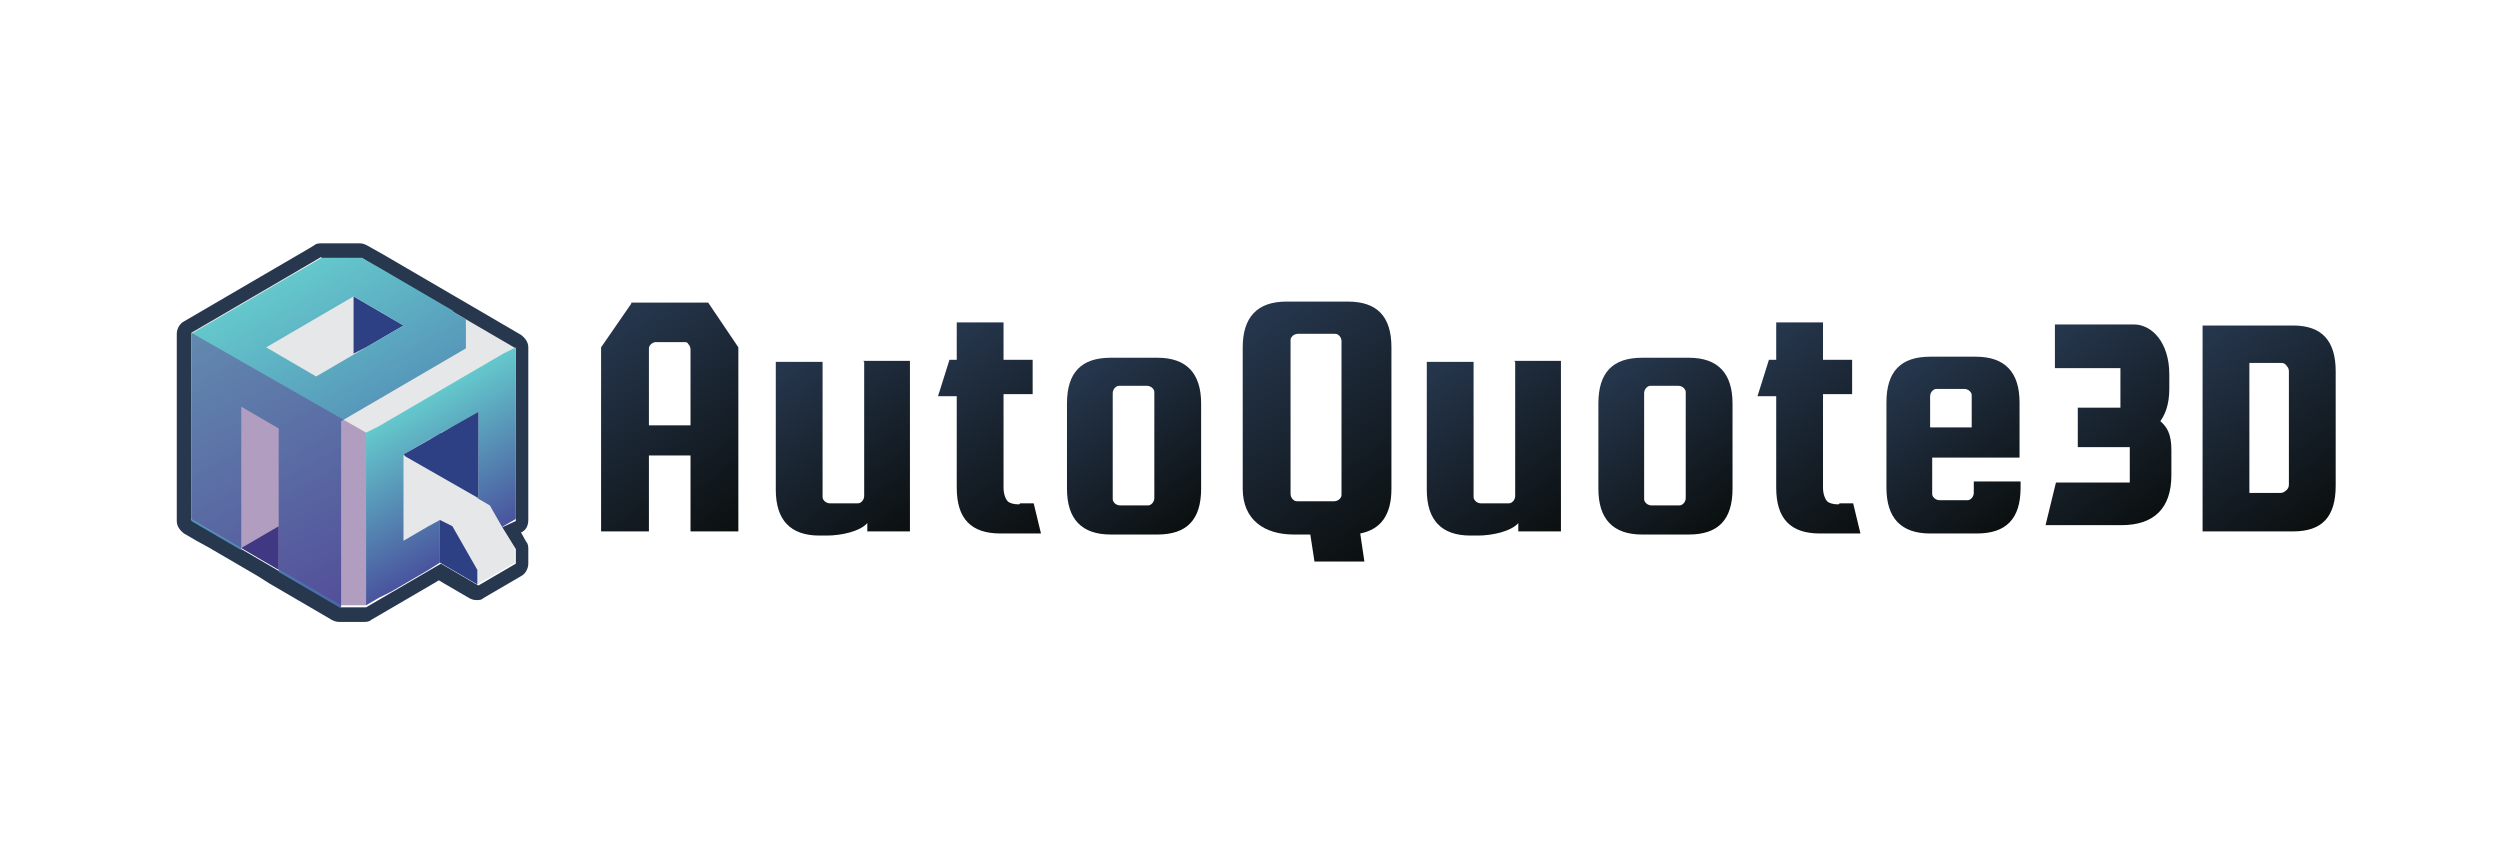 <?xml version="1.0" encoding="UTF-8"?>
<svg xmlns="http://www.w3.org/2000/svg" version="1.1" xmlns:xlink="http://www.w3.org/1999/xlink" viewBox="0 0 240.4 82.1">
  <defs>
    <style>
      .cls-1 {
        fill: url(#linear-gradient-13);
      }

      .cls-2 {
        fill: url(#linear-gradient-2);
      }

      .cls-3 {
        fill: #26374e;
      }

      .cls-4 {
        fill: url(#linear-gradient-10);
      }

      .cls-5 {
        fill: url(#linear-gradient-12);
      }

      .cls-6 {
        fill: #2d4083;
      }

      .cls-7 {
        fill: url(#linear-gradient-4);
      }

      .cls-8 {
        fill: url(#linear-gradient-3);
      }

      .cls-9 {
        fill: url(#linear-gradient-5);
      }

      .cls-10 {
        isolation: isolate;
      }

      .cls-11 {
        fill: url(#linear-gradient-8);
      }

      .cls-12 {
        fill: #5f2d85;
        mix-blend-mode: darken;
        opacity: .4;
      }

      .cls-13 {
        fill: #e6e7e8;
      }

      .cls-14 {
        fill: url(#linear-gradient-7);
      }

      .cls-15 {
        fill: url(#linear-gradient-9);
      }

      .cls-16 {
        fill: url(#linear-gradient-11);
      }

      .cls-17 {
        fill: url(#linear-gradient-6);
      }

      .cls-18 {
        fill: none;
        stroke: #2e3192;
        stroke-miterlimit: 10;
        stroke-width: .5px;
      }

      .cls-19 {
        fill: url(#linear-gradient);
      }
    </style>
    <linearGradient id="linear-gradient" x1="24.7" y1="28.3" x2="39.7" y2="54.3" gradientUnits="userSpaceOnUse">
      <stop offset="0" stop-color="#64c8cc"/>
      <stop offset="1" stop-color="#4a65a7"/>
    </linearGradient>
    <linearGradient id="linear-gradient-2" x1="38.8" y1="39.6" x2="46" y2="52" gradientUnits="userSpaceOnUse">
      <stop offset="0" stop-color="#64c8cc"/>
      <stop offset="1" stop-color="#49549e"/>
    </linearGradient>
    <linearGradient id="linear-gradient-3" x1="103.7" y1="35.4" x2="114.6" y2="50.4" gradientUnits="userSpaceOnUse">
      <stop offset="0" stop-color="#26374e"/>
      <stop offset="1" stop-color="#0b0f0f"/>
    </linearGradient>
    <linearGradient id="linear-gradient-4" x1="138" y1="34.1" x2="150.3" y2="51" xlink:href="#linear-gradient-3"/>
    <linearGradient id="linear-gradient-5" x1="154.8" y1="35.4" x2="165.6" y2="50.4" xlink:href="#linear-gradient-3"/>
    <linearGradient id="linear-gradient-6" x1="182.3" y1="35.4" x2="193.2" y2="50.4" xlink:href="#linear-gradient-3"/>
    <linearGradient id="linear-gradient-7" x1="210.7" y1="32.1" x2="223.7" y2="49.9" xlink:href="#linear-gradient-3"/>
    <linearGradient id="linear-gradient-8" x1="119.7" y1="30.6" x2="134.8" y2="51.4" xlink:href="#linear-gradient-3"/>
    <linearGradient id="linear-gradient-9" x1="168.1" y1="33" x2="180.6" y2="50.2" xlink:href="#linear-gradient-3"/>
    <linearGradient id="linear-gradient-10" x1="75.5" y1="34.1" x2="87.7" y2="51" xlink:href="#linear-gradient-3"/>
    <linearGradient id="linear-gradient-11" x1="56.9" y1="31.9" x2="71" y2="51.2" xlink:href="#linear-gradient-3"/>
    <linearGradient id="linear-gradient-12" x1="89.3" y1="33" x2="101.8" y2="50.2" xlink:href="#linear-gradient-3"/>
    <linearGradient id="linear-gradient-13" x1="195.6" y1="32.7" x2="207.9" y2="49.6" xlink:href="#linear-gradient-3"/>
  </defs>
  <!-- Generator: Adobe Illustrator 28.7.0, SVG Export Plug-In . SVG Version: 1.2.0 Build 136)  -->
  <g class="cls-10">
    <g id="Layer_1">
      <g>
        <g>
          <g>
            <polygon class="cls-13" points="49.6 33.4 48.4 32.7 48.4 32.7 48.4 32.7 47.2 32 46 31.3 44.8 30.6 43.6 29.9 42.4 29.2 42.4 29.2 42.4 29.2 41.2 28.5 40 27.8 38.8 27.1 38.8 27.1 37.6 26.4 36.4 25.8 34.7 24.8 30.9 24.8 30.4 25.1 29.2 25.8 28 26.4 26.8 27.1 26.8 27.1 25.6 27.8 24.4 28.5 23.2 29.2 23.2 29.2 23.2 29.2 22 29.9 20.8 30.6 19.6 31.3 18.4 32 18.4 49.9 19.6 50.6 19.6 50.6 20.8 51.3 20.8 51.3 22 52 22 52 22 52 23.2 52.7 24.4 53.4 24.4 53.4 25.6 54.1 25.6 54.1 26.8 54.8 26.8 54.8 26.8 54.8 28 55.5 28 55.5 29.2 56.2 29.2 56.2 30.4 56.9 31.6 57.5 31.6 57.5 32.8 58.2 32.8 58.2 32.8 58.2 32.8 58.2 35.2 58.2 35.2 58.2 36.4 57.5 37.6 56.9 37.6 56.9 38.8 56.2 40 55.5 41.2 54.8 41.2 54.8 42.3 54.1 43.5 54.8 43.5 54.8 43.5 54.8 44.7 55.5 45.9 56.2 45.9 56.2 45.9 56.2 47.1 55.5 47.1 55.5 48.3 54.8 48.3 54.8 49.5 54.1 49.5 54.1 49.5 52.7 48.2 50.6 49.6 49.9 49.6 33.4"/>
            <path class="cls-3" d="M30.9,24.8h3.9s1.6,1,1.6,1l1.2.7,1.2.7h0l1.2.7,1.2.7,1.2.7h0s0,0,0,0l1.2.7,1.2.7,1.2.7,1.2.7,1.2.7h0s0,0,0,0l1.2.7v16.6l-1.3.6,1.3,2.1v1.4h0l-1.2.7h0l-1.2.7h0l-1.2.7h0s0,0,0,0l-1.2-.7-1.2-.7h0s0,0,0,0l-1.2-.7-1.2.7h0l-1.2.7-1.2.7-1.2.7h0s-1.2.7-1.2.7l-1.2.7h-2.4s0,0,0,0h0s-1.2-.7-1.2-.7h0l-1.2-.7-1.2-.7h0l-1.2-.7h0l-1.2-.7h0s0,0,0,0l-1.2-.7h0l-1.2-.7h0s-1.2-.7-1.2-.7l-1.2-.7h0s0,0,0,0l-1.2-.7h0s-1.2-.7-1.2-.7h0l-1.2-.7v-18l1.2-.7,1.2-.7,1.2-.7,1.2-.7h0s1.2-.7,1.2-.7l1.2-.7,1.2-.7h0l1.2-.7,1.2-.7,1.2-.7.5-.3M30.9,23.4c-.2,0-.5,0-.7.2l-.5.3-1.2.7-1.2.7-1.2.7s0,0,0,0l-1.2.7-1.2.7-1.2.7s0,0,0,0l-1.2.7-1.2.7-1.2.7-1.2.7c-.4.2-.7.7-.7,1.2v18c0,.5.3.9.7,1.2l1.2.7s0,0,0,0l1.1.6s0,0,0,0l1.2.7s0,0,0,0l1.2.7,1.2.7s0,0,0,0l1.2.7s0,0,0,0l1.1.7s0,0,0,0l1.2.7s0,0,0,0l1.2.7s0,0,0,0l1.2.7,1.2.7s0,0,0,0l1.2.7c.2.1.4.2.7.2h2.4c.2,0,.5,0,.7-.2l1.2-.7,1.2-.7s0,0,0,0l1.2-.7,1.2-.7,1.2-.7s0,0,0,0l.5-.3.5.3s0,0,0,0l1.2.7,1.2.7c.2.1.4.2.7.2s.5,0,.7-.2l1.2-.7s0,0,0,0l1.2-.7s0,0,0,0l1.2-.7c.4-.2.7-.7.7-1.2v-1.4c0-.2,0-.5-.2-.7l-.5-.9c.5-.2.7-.7.7-1.2v-16.6c0-.5-.3-.9-.7-1.2l-1.2-.7s0,0,0,0l-1.2-.7-1.2-.7-1.2-.7-1.2-.7-1.2-.7s0,0,0,0l-1.2-.7-1.2-.7-1.2-.7s0,0,0,0l-1.2-.7-1.2-.7-1.6-.9c-.2-.1-.4-.2-.7-.2h-3.9s0,0,0,0h0Z"/>
          </g>
          <line class="cls-18" x1="22" y1="52" x2="22" y2="52"/>
          <polygon class="cls-6" points="26.8 50.6 26.8 54.8 26.8 54.8 25.6 54.1 25.6 54.1 24.4 53.4 24.4 53.4 23.2 52.7 24.4 52 24.4 52 25.6 51.3 25.6 51.3 26.8 50.6"/>
          <polygon class="cls-6" points="38.8 31.3 38.8 31.3 37.6 32 37.6 32 36.4 32.7 36.4 32.7 35.2 33.4 35.2 33.4 34 34 34 34 34 28.5 35.2 29.2 35.2 29.2 35.2 29.2 36.4 29.9 37.6 30.6 37.6 30.6 38.8 31.3"/>
          <path class="cls-19" d="M43.6,29.9l-1.2-.7h0s-1.2-.7-1.2-.7l-1.2-.7-1.2-.7h0l-1.2-.7-1.2-.7-1.6-.9h-3.9s-.5.3-.5.3l-1.2.7-1.2.7-1.2.7h0l-1.2.7-1.2.7-1.2.7h0s0,0,0,0l-1.2.7-1.2.7-1.2.7-1.2.7v18l1.2.7h0l1.2.7h0s1.2.7,1.2.7h0s1.2.7,1.2.7v-13.8l1.2.7h0s1.2.7,1.2.7h0l1.2.7h0v13.8l1.2.7h0l1.2.7h0l1.2.7,1.2.7h0l1.2.7h0v-18l1.2-.7h0s0,0,0,0l1.2-.7,1.2-.7h0s0,0,0,0l1.2-.7,1.2-.7,1.2-.7h0l1.2-.7,1.2-.7h0s1.2-.7,1.2-.7l1.2-.7v-2.8l-1.2-.7ZM38.8,31.3l-1.2.7h0l-1.2.7h0l-1.2.7h0l-1.2.7h0s-1.2.7-1.2.7h0l-1.2.7-1.2.7-1.2-.7-1.2-.7h0s-1.2-.7-1.2-.7h0s-1.2-.7-1.2-.7h0s1.2-.7,1.2-.7h0l1.2-.7h0s1.2-.7,1.2-.7h0l1.2-.7,1.2-.7h0s1.2-.7,1.2-.7h0l1.2-.7,1.2.7h0l1.2.7,1.2.7h0l1.2.7h0Z"/>
          <polygon class="cls-2" points="48.4 34 48.4 34 47.2 34.7 46 35.4 44.8 36.1 43.6 36.8 41.2 38.2 40 38.9 38.8 39.6 37.6 40.3 36.4 41 36.4 41 35.2 41.6 35.2 58.2 35.2 58.2 36.4 57.5 37.6 56.9 37.6 56.9 38.8 56.2 40 55.5 41.2 54.8 41.2 54.8 42.3 54.1 42.3 54.1 42.3 50 41.2 50.6 41.2 50.6 40 51.3 40 51.3 40 51.3 38.8 52 38.8 43.7 38.8 43.7 40 43 40 43 40 43 41.2 42.3 42.4 41.7 42.4 41.6 42.4 41.6 43.6 41 43.6 41 44.8 40.3 44.8 40.3 46 39.6 46 47.9 45.9 47.9 47.1 48.6 47.1 48.6 48.3 50.7 48.3 50.7 48.4 50.6 49.6 49.9 49.6 33.4 48.4 34"/>
          <polygon class="cls-6" points="45.9 54.8 45.9 56.2 45.9 56.2 44.7 55.5 43.5 54.8 43.5 54.8 43.5 54.8 42.3 54.1 42.3 54.1 42.3 49.9 42.3 50 43.5 50.6 44.7 52.7 45.9 54.8"/>
        </g>
        <polygon class="cls-6" points="39 43.9 46 47.9 46 39.6 38.8 43.7 39 43.9"/>
        <polyline class="cls-12" points="18.4 32 35.2 41.6 35.2 58.2 32.8 58.2 18.4 49.9"/>
      </g>
      <g>
        <path class="cls-8" d="M115.5,38.8v8.2c0,3-1.4,4.4-4.2,4.4h-4.5c-2.8,0-4.2-1.5-4.2-4.4v-8.2c0-3,1.4-4.4,4.2-4.4h4.5c2.8,0,4.2,1.5,4.2,4.4ZM111,47.9v-10.1c0-.2,0-.3-.2-.5-.1-.1-.3-.2-.5-.2h-2.6c-.2,0-.3,0-.5.2-.1.1-.2.3-.2.5v10.1c0,.2,0,.3.2.5.1.1.3.2.5.2h2.6c.2,0,.3,0,.5-.2.1-.1.2-.3.2-.5Z"/>
        <path class="cls-7" d="M145.6,34.7h4.5v16.4h-4.1v-.8c-.7.8-2.5,1.2-3.9,1.2h-.7c-2.8,0-4.2-1.5-4.2-4.4v-12.3h4.5v12.9c0,.2,0,.3.2.5.1.1.3.2.5.2h2.6c.2,0,.3,0,.5-.2.1-.1.2-.3.2-.5v-12.9Z"/>
        <path class="cls-9" d="M166.6,38.8v8.2c0,3-1.4,4.4-4.2,4.4h-4.5c-2.8,0-4.2-1.5-4.2-4.4v-8.2c0-3,1.4-4.4,4.2-4.4h4.5c2.8,0,4.2,1.5,4.2,4.4ZM162.1,47.9v-10.1c0-.2,0-.3-.2-.5-.1-.1-.3-.2-.5-.2h-2.6c-.2,0-.3,0-.5.2-.1.1-.2.3-.2.5v10.1c0,.2,0,.3.2.5.1.1.3.2.5.2h2.6c.2,0,.3,0,.5-.2.1-.1.2-.3.2-.5Z"/>
        <path class="cls-17" d="M190,34.3c2.8,0,4.2,1.5,4.2,4.4v5.3h-8.4s0,3.4,0,3.4c0,.2,0,.3.2.5.1.1.3.2.5.2h2.6c.2,0,.3,0,.5-.2.1-.1.2-.3.2-.5v-1.1h4.5v.6c0,3-1.4,4.4-4.2,4.4h-4.5c-2.8,0-4.2-1.5-4.2-4.4v-8.2c0-3,1.4-4.4,4.2-4.4h4.5ZM185.8,41.1h3.8s0-3,0-3c0-.2,0-.3-.2-.5-.1-.1-.3-.2-.5-.2h-2.6c-.2,0-.3,0-.5.2-.1.1-.2.3-.2.5v3Z"/>
        <path class="cls-14" d="M220.5,31.3h-8.7s0,19.8,0,19.8h8.7c2.8,0,4.1-1.4,4.1-4.4v-11c0-2.9-1.3-4.4-4.1-4.4ZM220.1,46.5c0,.2,0,.4-.2.6-.2.2-.4.3-.6.3h-3v-12.5h3c.2,0,.4,0,.6.3.2.2.2.4.2.6v10.7Z"/>
        <path class="cls-11" d="M129.6,29h-5.9c-2.8,0-4.2,1.5-4.2,4.4v13.6c0,3,2.1,4.4,4.9,4.4h.5s1.1,0,1.1,0l.4,2.6h4.8s-.4-2.7-.4-2.7c2-.4,3-1.8,3-4.3v-13.6c0-3-1.4-4.4-4.2-4.4ZM124.8,48.2c-.2,0-.3,0-.5-.2-.1-.1-.2-.3-.2-.5v-14.7c0-.2,0-.3.2-.5.1-.1.3-.2.5-.2h3.5c.2,0,.3,0,.5.2.1.1.2.3.2.5v14.7c0,.2,0,.3-.2.5-.1.1-.3.2-.5.2h-3.5Z"/>
        <path class="cls-15" d="M176.8,48.5c-.5,0-.9-.1-1.1-.3-.2-.2-.4-.7-.4-1.3v-9h2.8s0-3.3,0-3.3h-2.8v-3.6s-4.5,0-4.5,0v3.6h-.7s-1.1,3.5-1.1,3.5h1.8v8.8c0,3,1.4,4.4,4.2,4.4h3.9s-.7-2.9-.7-2.9h-1.3Z"/>
        <path class="cls-4" d="M83,34.7h4.5v16.4h-4.1v-.8c-.7.8-2.5,1.2-3.9,1.2h-.7c-2.8,0-4.2-1.5-4.2-4.4v-12.3h4.5v12.9c0,.2,0,.3.2.5.1.1.3.2.5.2h2.6c.2,0,.3,0,.5-.2.1-.1.2-.3.2-.5v-12.9Z"/>
        <path class="cls-16" d="M60.7,29.2l-2.9,4.2s0,0,0,0v17.7s4.6,0,4.6,0v-7.3h4v7.3s4.6,0,4.6,0v-17.7s-2.9-4.3-2.9-4.3h-7.4ZM66.4,40.9h-4v-7.3c0-.2,0-.3.2-.5.1-.1.3-.2.4-.2h2.8c.2,0,.3,0,.4.2.1.1.2.3.2.5v7.3Z"/>
        <path class="cls-5" d="M98,48.5c-.5,0-.9-.1-1.1-.3-.2-.2-.4-.7-.4-1.3v-9h2.8s0-3.3,0-3.3h-2.8v-3.6s-4.5,0-4.5,0v3.6h-.7s-1.1,3.5-1.1,3.5h1.8v8.8c0,3,1.4,4.4,4.2,4.4h3.9s-.7-2.9-.7-2.9h-1.3Z"/>
        <path class="cls-1" d="M207.5,40.8c.7-.8,1.1-1.9,1.1-3.4v-1.4c0-3.1-1.7-4.8-3.4-4.8h-7.6s0,4.2,0,4.2h6.3s0,0,0,0c0,0,0,0,0,0v3.8s0,0,0,0c0,0,0,0,0,0h-4.1s0,3.8,0,3.8h5s0,0,0,0c0,0,0,0,0,0v3.4s0,0,0,0c0,0,0,0,0,0h-7.1s-1,4.1-1,4.1h7.3c3.1,0,4.8-1.6,4.8-4.8v-2.4c0-1.6-.4-2.3-1.3-3Z"/>
      </g>
    </g>
  </g>
</svg>